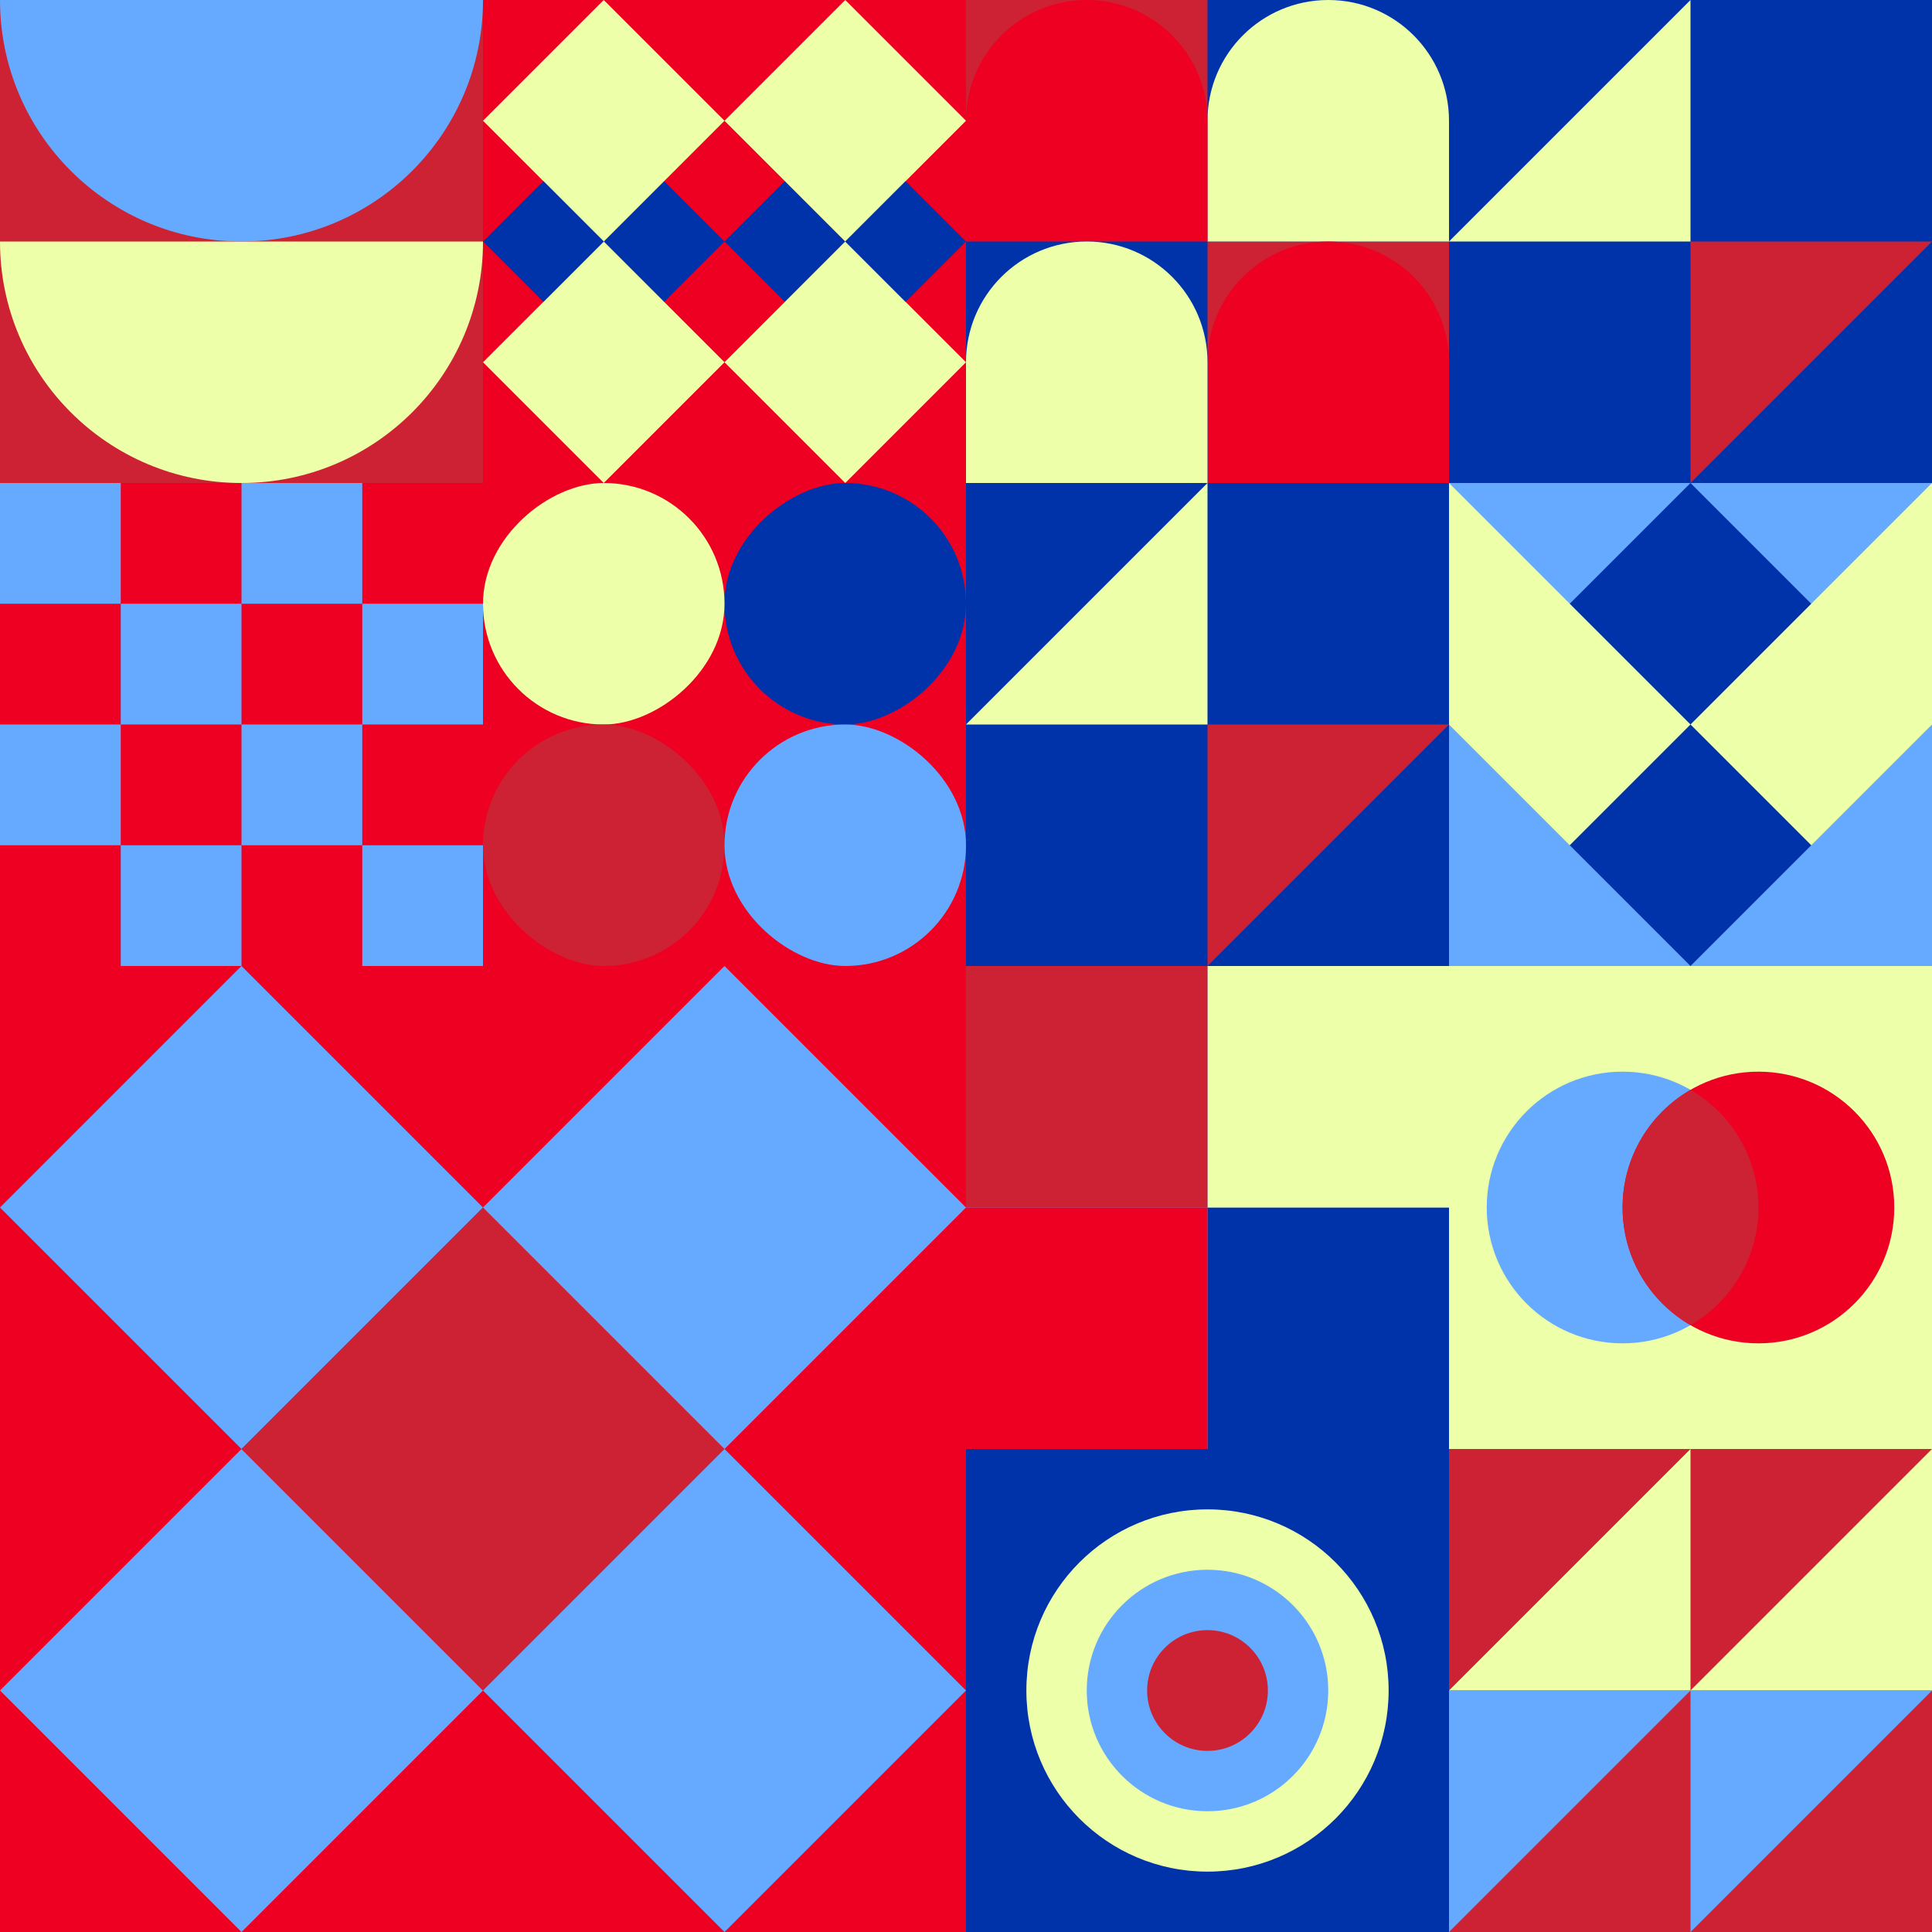 <svg id="geo" xmlns="http://www.w3.org/2000/svg" width="1280" height="1280" viewBox="0 0 1280 1280" fill="none" style="width:640px;height:640px"><g class="svg-image"><g class="block-0" transform="translate(0,0), scale(1), rotate(0, 160, 160)" height="320" width="320" clip-path="url(#trim)"><rect width="320" height="320" fill="#cc2233"/><path fill-rule="evenodd" clip-rule="evenodd" d="M160 320c88.366 0 160-71.634 160-160H0c0 88.366 71.634 160 160 160Z" fill="#eeffaa"/><path fill-rule="evenodd" clip-rule="evenodd" d="M160 160c88.366 0 160-71.634 160-160H0c0 88.366 71.634 160 160 160Z" fill="#66aaff"/></g><g class="block-1" transform="translate(320,0), scale(1), rotate(0, 160, 160)" height="320" width="320" clip-path="url(#trim)"><rect width="320" height="320" fill="#ee0022"/><path d="M80 160L120 120L160 160L120 200L80 160Z" fill="#0033aa"/><path d="M160 160L200 120L240 160L200 200L160 160Z" fill="#0033aa"/><path d="M160 80L240 0L320 80L240 160L160 80Z" fill="#eeffaa"/><path d="M160 240L240 160L320 240L240 320L160 240Z" fill="#eeffaa"/><path d="M0 80L80 0L160 80L80 160L0 80Z" fill="#eeffaa"/><path d="M0 240L80 160L160 240L80 320L0 240Z" fill="#eeffaa"/><path d="M240 160L280 120L320 160L280 200L240 160Z" fill="#0033aa"/><path d="M0 160L40 120L80 160L40 200L0 160Z" fill="#0033aa"/></g><g class="block-2" transform="translate(640,0), scale(1), rotate(0, 160, 160)" height="320" width="320" clip-path="url(#trim)"><rect width="320" height="320" fill="#eeffaa"/><rect y="320" width="320" height="320" transform="rotate(-90 0 320)" fill="#cc2233"/><rect x="160" y="160" width="160" height="160" transform="rotate(-90 160 160)" fill="#0033aa"/><path d="M160 160V80C160 35.817 195.817 0 240 0C284.183 0 320 35.817 320 80V160H160Z" fill="#eeffaa"/><path d="M160 320V240C160 195.817 195.817 160 240 160C284.183 160 320 195.817 320 240V320H160Z" fill="#ee0022"/><path d="M160 160V80C160 35.817 124.183 0 80 0C35.817 0 0 35.817 0 80V160H160Z" fill="#ee0022"/><rect y="320" width="160" height="160" transform="rotate(-90 0 320)" fill="#0033aa"/><path d="M160 320V240C160 195.817 124.183 160 80 160C35.817 160 0 195.817 0 240V320H160Z" fill="#eeffaa"/></g><g class="block-3" transform="translate(960,0), scale(1), rotate(0, 160, 160)" height="320" width="320" clip-path="url(#trim)"><rect width="320" height="320" fill="#eeffaa"/><rect width="320" height="320" fill="#0033aa"/><path d="M160 320V160H320L160 320Z" fill="#cc2233"/><path d="M160 0V160H0L160 0Z" fill="#eeffaa"/></g><g class="block-4" transform="translate(0,320), scale(1), rotate(0, 160, 160)" height="320" width="320" clip-path="url(#trim)"><rect width="320" height="320" fill="white"/><rect y="320" width="320" height="320" transform="rotate(-90 0 320)" fill="#ee0022"/><rect y="80" width="80" height="80" transform="rotate(-90 0 80)" fill="#66aaff"/><rect x="160" y="80" width="80" height="80" transform="rotate(-90 160 80)" fill="#66aaff"/><rect x="80" y="160" width="80" height="80" transform="rotate(-90 80 160)" fill="#66aaff"/><rect x="240" y="160" width="80" height="80" transform="rotate(-90 240 160)" fill="#66aaff"/><rect y="240" width="80" height="80" transform="rotate(-90 0 240)" fill="#66aaff"/><rect x="160" y="240" width="80" height="80" transform="rotate(-90 160 240)" fill="#66aaff"/><rect x="80" y="320" width="80" height="80" transform="rotate(-90 80 320)" fill="#66aaff"/><rect x="240" y="320" width="80" height="80" transform="rotate(-90 240 320)" fill="#66aaff"/></g><g class="block-5" transform="translate(320,320), scale(1), rotate(0, 160, 160)" height="320" width="320" clip-path="url(#trim)"><rect width="320" height="320" fill="#ee0022"/><rect y="320" width="320" height="320" transform="rotate(-90 0 320)" fill="#ee0022"/><rect x="160" y="160" width="160" height="160" rx="80" transform="rotate(-90 160 160)" fill="#0033aa"/><rect y="160" width="160" height="160" rx="80" transform="rotate(-90 0 160)" fill="#eeffaa"/><rect width="160" height="160" rx="80" transform="matrix(0 -1 -1 0 160 320)" fill="#cc2233"/><rect width="160" height="160" rx="80" transform="matrix(0 -1 -1 0 320 320)" fill="#66aaff"/></g><g class="block-6" transform="translate(640,320), scale(1), rotate(0, 160, 160)" height="320" width="320" clip-path="url(#trim)"><rect width="320" height="320" fill="#eeffaa"/><rect width="320" height="320" fill="#0033aa"/><path d="M160 320V160H320L160 320Z" fill="#cc2233"/><path d="M160 0V160H0L160 0Z" fill="#eeffaa"/></g><g class="block-7" transform="translate(960,320), scale(1), rotate(270, 160, 160)" height="320" width="320" clip-path="url(#trim)"><rect width="320" height="320" fill="#0033aa"/><path d="M320 160v160H160l160-160Z" fill="#66aaff"/><path d="M160 160v160H0l160-160ZM160 160v160h160L160 160Z" fill="#eeffaa"/><path d="M0 160v160h160L0 160ZM320 160V0H160l160 160Z" fill="#66aaff"/><path d="M160 160V0h160L160 160ZM160 160V0H0l160 160Z" fill="#eeffaa"/><path d="M0 160V0h160L0 160Z" fill="#66aaff"/></g><g class="block-8" transform="translate(0,640), scale(2), rotate(180, 160, 160)" height="640" width="640" clip-path="url(#trim)"><rect width="320" height="320" fill="#ee0022"/><path d="M160 80L240 0L320 80L240 160L160 80Z" fill="#66aaff"/><path d="M160 240L240 160L320 240L240 320L160 240Z" fill="#66aaff"/><path d="M80 160L160 80L240 160L160 240L80 160Z" fill="#cc2233"/><path d="M0 80L80 0L160 80L80 160L0 80Z" fill="#66aaff"/><path d="M0 240L80 160L160 240L80 320L0 240Z" fill="#66aaff"/></g><g class="block-9" transform="translate(640,640), scale(1), rotate(90, 160, 160)" height="320" width="320" clip-path="url(#trim)"><rect width="320" height="320" fill="#ee0022"/><rect y="320" width="320" height="320" transform="rotate(-90 0 320)" fill="#66aaff"/><rect x="160" y="160" width="160" height="160" transform="rotate(-90 160 160)" fill="#0033aa"/><rect y="160" width="160" height="160" transform="rotate(-90 0 160)" fill="#eeffaa"/><rect width="160" height="160" transform="matrix(0 -1 -1 0 160 320)" fill="#cc2233"/><rect width="160" height="160" transform="matrix(0 -1 -1 0 320 320)" fill="#ee0022"/></g><g class="block-10" transform="translate(960,640), scale(1), rotate(180, 160, 160)" height="320" width="320" clip-path="url(#trim)"><rect width="320" height="320" fill="#eeffaa"/><circle cx="205" cy="160" r="90" fill="#66aaff"/><circle cx="115" cy="160" r="90" fill="#ee0022"/><path fill-rule="evenodd" clip-rule="evenodd" d="M160 237.959c26.901-15.561 45-44.646 45-77.959s-18.099-62.398-45-77.96c-26.901 15.562-45 44.647-45 77.96 0 33.313 18.099 62.398 45 77.959Z" fill="#cc2233"/></g><g class="block-11" transform="translate(640,960), scale(1), rotate(180, 160, 160)" height="320" width="320" clip-path="url(#trim)"><style>@keyframes geo-27a0_t{0%,9.091%{transform:translate(160px,160px) scale(1,1)}33.333%,42.424%,66.667%,75.757%,to{transform:translate(160px,160px) scale(1.5,1.5)}}@keyframes geo-27a1_t{0%,9.091%{transform:translate(160px,160px) scale(1,1)}33.333%,42.424%{transform:translate(160px,160px) scale(2,2)}66.667%,75.757%,to{transform:translate(160px,160px) scale(3,3)}}@keyframes geo-27a2_t{0%,9.091%{transform:translate(160px,160px) scale(0,0)}33.333%,42.424%{transform:translate(160px,160px) scale(1,1)}66.667%,75.757%{transform:translate(160px,160px) scale(2,2)}to{transform:translate(160px,160px) scale(3,3)}}@keyframes geo-27a3_t{0%,33.333%,42.424%,9.091%{transform:translate(160px,160px) scale(0,0)}66.667%,75.757%{transform:translate(160px,160px) scale(1,1)}to{transform:translate(160px,160px) scale(2,2)}}@keyframes geo-27a4_t{0%,33.333%,42.424%,9.091%{transform:translate(160px,160px) scale(0,0)}66.667%,75.757%{transform:translate(160px,160px) scale(1,1)}to{transform:translate(160px,160px) scale(2,2)}}@keyframes geo-27a5_t{0%,33.333%,42.424%,66.667%,75.757%,9.091%{transform:translate(160px,160px) scale(0,0)}to{transform:translate(160px,160px) scale(1,1)}}</style><rect width="320" height="320" fill="#0033aa"/><circle cx="160" cy="160" fill="#eeffaa" r="120"/><circle fill="#66aaff" transform="translate(160 160)" style="animation:3.3s ease-in-out infinite both geo-27a0_t" r="80"/><circle fill="#cc2233" transform="translate(160 160)" style="animation:3.3s ease-in-out infinite both geo-27a1_t" r="40"/><circle fill="#eeffaa" transform="matrix(0 0 0 0 160 160)" style="animation:3.3s ease-in-out infinite both geo-27a2_t" r="40"/><circle fill="#66aaff" transform="matrix(0 0 0 0 160 160)" style="animation:3.3s ease-in-out infinite both geo-27a3_t" r="40"/><circle fill="#66aaff" transform="matrix(0 0 0 0 160 160)" style="animation:3.3s ease-in-out infinite both geo-27a4_t" r="40"/><circle fill="#cc2233" transform="matrix(0 0 0 0 160 160)" style="animation:3.3s ease-in-out infinite both geo-27a5_t" r="40"/></g><g class="block-12" transform="translate(960,960), scale(1), rotate(270, 160, 160)" height="320" width="320" clip-path="url(#trim)"><rect width="320" height="320" fill="#eeffaa"/><rect width="320" height="320" fill="#cc2233"/><path d="M160 160V320H320L160 160Z" fill="#eeffaa"/><path d="M160 0V160H320L160 0Z" fill="#eeffaa"/><path d="M160 160V0H0L160 160Z" fill="#66aaff"/><path d="M160 320V160H0L160 320Z" fill="#66aaff"/></g></g><clipPath id="trim"><rect width="320" height="320" fill="white"/></clipPath><filter id="noiseFilter"><feTurbulence baseFrequency="0.5" result="noise"/><feColorMatrix type="saturate" values="0.10"/><feBlend in="SourceGraphic" in2="noise" mode="multiply"/></filter><rect transform="translate(0,0)" height="1280" width="1280" filter="url(#noiseFilter)" opacity="0.4"/></svg>